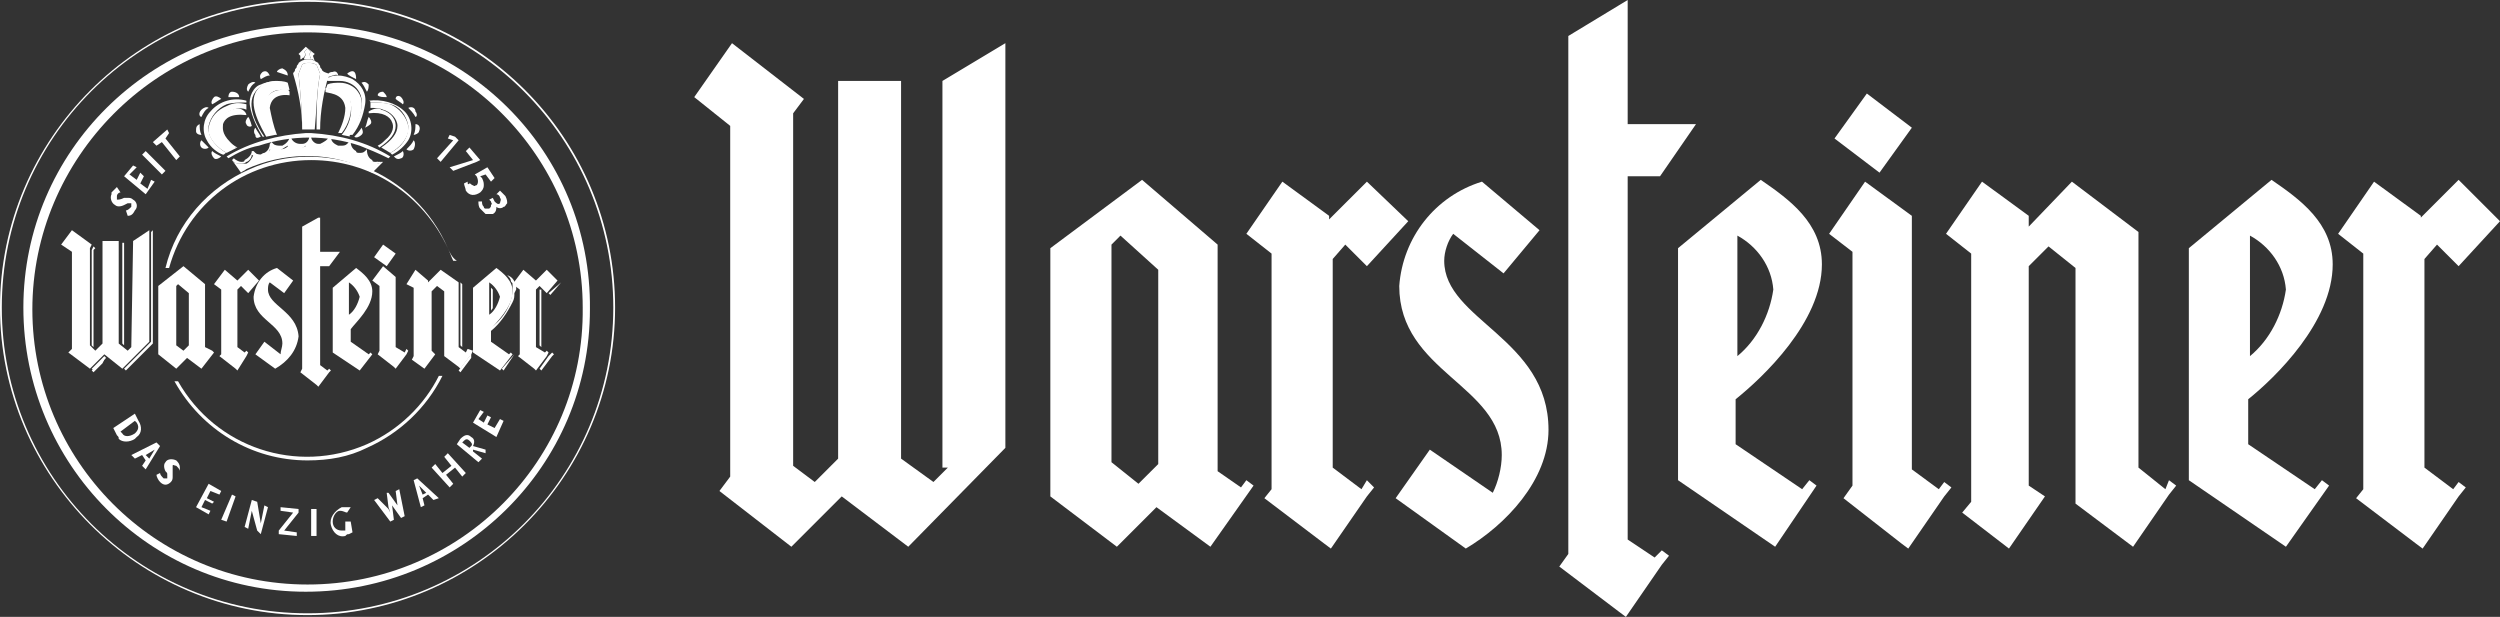 <?xml version="1.0" encoding="utf-8"?>
<!-- Generator: Adobe Illustrator 16.0.0, SVG Export Plug-In . SVG Version: 6.00 Build 0)  -->
<!DOCTYPE svg PUBLIC "-//W3C//DTD SVG 1.1//EN" "http://www.w3.org/Graphics/SVG/1.1/DTD/svg11.dtd">
<svg version="1.1" id="Warstwa_1" xmlns="http://www.w3.org/2000/svg" xmlns:xlink="http://www.w3.org/1999/xlink" x="0px" y="0px"
	 width="141.84px" height="35px" viewBox="0 0 141.84 35" enable-background="new 0 0 141.84 35" xml:space="preserve">
<rect x="0" y="0" width="141.84" height="35" fill="#333333" stroke="none"/>
<g id="Ebene_1" transform="translate(0 0)">
	<path id="Path_325" fill="#FFFFFF" d="M17.449,1.429c-8.877,0-16.123,7.143-16.123,16.021S8.47,33.572,17.347,33.572
		S33.47,26.429,33.47,17.552l0,0C33.572,8.571,26.327,1.429,17.449,1.429z M17.449,33.163c-8.674,0-15.613-7.041-15.613-15.611
		c0-8.572,7.041-15.715,15.613-15.715c8.571,0,15.612,7.041,15.612,15.613l0,0C33.164,26.122,26.123,33.163,17.449,33.163z"/>
	<path id="Path_326" fill="#FFFFFF" d="M17.143,7.347c0-1.021-0.102-2.143-0.204-3.163l0.204-0.51
		c0.102-0.103,0.204-0.103,0.408-0.103l0,0c0.102,0,0.204,0,0.408,0.103l0.204,0.51c-0.204,1.021-0.204,2.143-0.306,3.163H17.143z
		 M18.979,5.102c0.408,0,0.817,0.307,0.919,0.715C20,6.53,19.796,7.143,19.388,7.653l0,0l0.511,0.102l0,0h-0.102
		c0.306-0.408,1.122-1.734,0.51-2.551c-0.204-0.307-0.612-0.51-1.021-0.51c-0.204,0-0.51,0-0.714,0.102L18.47,5.102l0,0
		C18.674,5,18.776,5,18.979,5.102z M17.551,3.061l0.102-0.102l-0.204-0.204l-0.204,0.204l0.102,0.102
		c0,0.102-0.102,0.204-0.102,0.306l0,0c0.102,0,0.102,0,0.204,0s0.102,0,0.204,0L17.551,3.061z M12.857,8.673l0.612-0.306
		c0,0,0,0-0.102,0l0,0c-0.612-0.409-0.918-0.817-0.918-1.225c0-0.51,0.408-0.817,0.816-0.919c0.204-0.102,0.51-0.102,0.715,0l0,0
		c0-0.102,0-0.204,0-0.306l0,0c-0.409-0.102-0.715-0.102-1.123,0.102c-0.511,0.204-0.918,0.612-1.021,1.225
		C11.735,7.857,12.449,8.469,12.857,8.673z M15.102,7.755l0.51-0.102l0,0c-0.408-0.51-0.612-1.225-0.51-1.836
		c0.102-0.51,0.408-0.715,0.816-0.715c0.204,0,0.306,0,0.51,0l-0.102-0.408c-0.204-0.102-0.51-0.102-0.714-0.102
		c-0.408,0-0.816,0.204-1.021,0.51C13.98,5.918,14.898,7.347,15.102,7.755L15.102,7.755z M21.735,6.224
		c0.408,0.102,0.816,0.511,0.816,0.919c0,0.408-0.306,0.816-0.918,1.225l0,0l0.51,0.306l0,0c0.408-0.204,1.123-0.816,1.021-1.53
		c-0.102-0.51-0.51-1.021-1.021-1.225c-0.306-0.102-0.714-0.102-1.123-0.102l0,0c0,0.102,0,0.204,0,0.306l0,0
		C21.225,6.122,21.531,6.122,21.735,6.224L21.735,6.224z M13.98,9.592c2.041-0.918,4.49-1.021,6.53-0.102
		c0.204,0.102,0.408,0.204,0.613,0.306l0.612-0.612c0,0,0,0-0.102,0c-0.102,0.102-0.204,0.102-0.408,0.102
		c-0.102,0-0.204,0-0.306-0.102c-0.204-0.102-0.306-0.306-0.408-0.51l0,0l0,0c-0.102,0.102-0.204,0.102-0.408,0.102
		c-0.102,0-0.102,0-0.204,0c-0.204-0.102-0.307-0.204-0.409-0.408l0,0l0,0c-0.102,0.102-0.306,0.102-0.408,0.102h-0.102
		c-0.204-0.102-0.306-0.204-0.51-0.306l0,0l0,0c-0.102,0.102-0.307,0.204-0.511,0.204c-0.204,0-0.408-0.102-0.51-0.204l0,0l0,0
		c-0.102,0.204-0.306,0.204-0.51,0.204c-0.205,0-0.408-0.102-0.51-0.204l0,0l0,0c-0.102,0.204-0.306,0.306-0.51,0.306h-0.102
		c-0.204,0-0.306-0.102-0.408-0.102l0,0l0,0C15.307,8.571,15.204,8.673,15,8.775c-0.102,0-0.102,0-0.204,0s-0.204,0-0.408-0.102
		v0.102c-0.102,0.204-0.204,0.408-0.408,0.51c-0.102,0-0.205,0-0.307,0s-0.306,0-0.408-0.102l-0.102-0.102l0,0l0.51,0.714
		C13.775,9.694,13.878,9.694,13.98,9.592L13.98,9.592z"/>
	<path id="Path_327" fill="#FFFFFF" d="M20.816,5.204c0.102-0.103,0.102-0.307,0.102-0.408c-0.102-0.102-0.204-0.204-0.408-0.102
		l0,0C20.612,4.796,20.714,5,20.816,5.204z M20.918,6.326v0.102c0.816-0.102,1.225,0.205,1.327,0.511
		c0.102,0.204,0.102,0.612-0.408,1.02c-0.102,0.103-0.204,0.205-0.408,0.307l0.102,0.102l0,0c0.612-0.409,0.918-0.817,0.918-1.225
		c0-0.51-0.408-0.817-0.816-0.919C21.531,6.122,21.225,6.122,20.918,6.326L20.918,6.326C20.918,6.224,20.918,6.224,20.918,6.326
		L20.918,6.326z M21.021,7.041c0.103-0.102,0-0.306-0.102-0.408l0,0c-0.102,0.204-0.102,0.408-0.204,0.612
		C20.714,7.245,20.918,7.143,21.021,7.041z M20.51,7.245L20.51,7.245c-0.102,0.204-0.408,0.51-0.408,0.51
		c0.102,0.102,0.306,0,0.408-0.102S20.612,7.449,20.51,7.245z M22.857,8.571c-0.102,0.102-0.307,0.204-0.511,0.306
		c0.102,0.102,0.204,0.204,0.409,0.102C22.857,8.979,22.959,8.775,22.857,8.571L22.857,8.571z M23.571,6.326
		c0-0.204-0.204-0.306-0.408-0.204l0,0c0.102,0.102,0.306,0.306,0.408,0.511C23.673,6.633,23.673,6.428,23.571,6.326L23.571,6.326z
		 M22.857,5.918c0.102-0.102,0-0.306-0.102-0.408s-0.307-0.102-0.307,0.102l0,0l0,0C22.551,5.714,22.755,5.816,22.857,5.918
		L22.857,5.918z M14.796,7.755c-0.102-0.204-0.204-0.306-0.306-0.51l0,0c-0.102,0.102-0.102,0.306,0,0.408
		C14.49,7.857,14.592,7.857,14.796,7.755z M23.469,7.959c-0.102,0.205-0.204,0.307-0.408,0.51c0.102,0.102,0.306,0.102,0.408,0
		C23.571,8.266,23.571,8.062,23.469,7.959L23.469,7.959z M23.571,7.041c0,0.204,0,0.408-0.102,0.612
		c0.102,0,0.306-0.102,0.306-0.204C23.877,7.245,23.775,7.041,23.571,7.041L23.571,7.041z M21.939,5.51L21.939,5.51
		c0-0.102-0.102-0.204-0.204-0.306c-0.204,0-0.306,0.102-0.306,0.204l0,0l0,0C21.531,5.51,21.735,5.51,21.939,5.51L21.939,5.51z
		 M21.021,5.816L21.021,5.816L21.021,5.816c0.408,0,0.714,0,1.123,0.102c0.51,0.102,0.918,0.612,1.021,1.225
		c0,0.714-0.408,1.225-1.021,1.53l0,0l0.102,0.102l0,0c0.408-0.204,0.714-0.51,0.918-0.816c0.306-0.51,0.204-1.224-0.204-1.633
		c-0.511-0.51-1.327-0.714-2.041-0.612C21.021,5.714,21.021,5.816,21.021,5.816L21.021,5.816z M22.041,8.979L22.041,8.979
		l0.102-0.102c-1.327-0.816-2.857-1.225-4.49-1.327h-0.306c-1.531,0.102-3.163,0.511-4.49,1.327l0.102,0.102l0,0
		c0.51-0.306,1.123-0.612,1.734-0.714c1.837-0.613,3.878-0.613,5.714,0C20.918,8.469,21.429,8.673,22.041,8.979L22.041,8.979z
		 M14.082,6.633c-0.102,0.102-0.204,0.306-0.102,0.408c0,0.102,0.204,0.204,0.306,0.102C14.286,7.143,14.184,6.735,14.082,6.633
		L14.082,6.633z M20.204,4.49c0-0.102,0-0.306-0.102-0.408c-0.102-0.102-0.306,0-0.408,0.102l0,0C19.796,4.286,20,4.388,20.204,4.49
		z M13.878,9.082c0,0.102-0.103,0.102-0.205,0.102s-0.306-0.102-0.408-0.204l-0.102,0.102l0,0l0.102,0.102
		c0.102,0.102,0.204,0.102,0.408,0.102c0.102,0,0.205,0,0.307-0.102c0.102,0,0.306-0.204,0.306-0.408l0,0l0,0
		c0.102,0.102,0.204,0.102,0.408,0.102c0.102,0,0.102,0,0.204,0c0.204-0.102,0.409-0.204,0.409-0.408l0,0l0,0
		c0.102,0.102,0.306,0.102,0.408,0.102h0.102c0.204-0.102,0.306-0.204,0.51-0.306l0,0l0,0c0.102,0.102,0.306,0.204,0.51,0.204
		c0.204,0,0.408-0.102,0.51-0.204l0,0l0,0c0.102,0.204,0.306,0.204,0.51,0.204c0.204,0,0.409-0.102,0.511-0.204l0,0l0,0
		c0.102,0.204,0.306,0.306,0.51,0.306h0.102c0.204,0,0.306-0.102,0.408-0.102l0,0l0,0c0.102,0.204,0.204,0.306,0.409,0.408
		c0.102,0,0.102,0,0.204,0c0.102,0,0.204,0,0.408-0.102l0,0l0,0c0.102,0.204,0.204,0.408,0.408,0.51
		c0,0.102,0.102,0.102,0.204,0.102c0.103,0,0.306,0,0.408-0.102c0,0,0,0,0.102,0s0,0,0.102-0.102h-0.102h-0.102
		c0.204-0.102,0.102,0-0.102,0c-0.102,0-0.204,0-0.204-0.102c-0.205-0.102-0.307-0.306-0.307-0.612l0,0l0,0l-0.102,0.102
		c-0.102,0.102-0.204,0.102-0.306,0.102s-0.204,0-0.204-0.102C20,8.469,19.898,8.266,19.898,8.062h-0.102l-0.102,0.102
		c-0.103,0.102-0.205,0.102-0.409,0.102h-0.102c-0.204-0.102-0.408-0.204-0.408-0.511h-0.102c-0.102,0.204-0.306,0.307-0.511,0.409
		h-0.102c-0.204,0-0.408-0.205-0.408-0.409h-0.102c0,0.102-0.102,0.409-0.408,0.409h-0.102c-0.204,0-0.409-0.102-0.51-0.307
		c0,0,0,0,0-0.102h-0.102c0,0.204-0.204,0.409-0.408,0.511h-0.102c-0.102,0-0.306,0-0.408-0.102l-0.102-0.102l-0.102,0.102l0,0
		c0,0.204-0.103,0.408-0.307,0.51c-0.102,0-0.204,0.102-0.204,0.102c-0.102,0-0.204,0-0.306-0.102l-0.102-0.102h-0.102
		C14.286,8.775,14.082,8.979,13.878,9.082z M11.429,6.633c0.102-0.205,0.204-0.409,0.408-0.511l0,0
		c-0.102-0.102-0.306,0-0.408,0.102C11.225,6.428,11.327,6.633,11.429,6.633L11.429,6.633z M12.041,8.571
		c-0.102,0.102,0,0.306,0.102,0.408l0,0c0.102,0.102,0.307,0,0.409-0.102C12.347,8.775,12.143,8.673,12.041,8.571L12.041,8.571
		L12.041,8.571z M11.429,7.959c-0.102,0.103-0.102,0.307,0,0.409c0.102,0.102,0.306,0.102,0.408,0
		C11.735,8.266,11.531,8.062,11.429,7.959L11.429,7.959z M11.429,7.653c-0.102-0.204-0.102-0.408-0.102-0.612l0,0
		c-0.204,0.102-0.204,0.204-0.204,0.408C11.123,7.551,11.225,7.653,11.429,7.653L11.429,7.653z M19.184,4.286L19.184,4.286
		c0-0.102-0.102-0.306-0.306-0.204c-0.204,0-0.306,0.102-0.306,0.306l0,0l0,0l0,0C18.878,4.286,19.082,4.184,19.184,4.286
		L19.184,4.286z M17.143,7.347L17.143,7.347c0-1.021-0.102-2.143-0.204-3.163l0.204-0.51c0.102-0.103,0.204-0.103,0.408-0.103l0,0
		c0.102,0,0.204,0,0.408,0.103l0.204,0.51c-0.204,1.021-0.204,2.143-0.204,3.163h0.204c0-1.021,0.205-2.143,0.511-3.163
		c-0.306-0.102-0.306-0.102-0.408-0.204c0-0.102-0.103-0.102-0.103-0.204c0-0.102-0.102-0.102-0.102-0.204
		c-0.204-0.102-0.306-0.204-0.51-0.204h-0.102c-0.204,0-0.408,0.102-0.51,0.204c0,0.103-0.102,0.103-0.102,0.204
		c0,0.102-0.103,0.102-0.103,0.204s-0.102,0.102-0.102,0.204C16.939,5.204,17.143,6.224,17.143,7.347
		C17.041,7.347,17.143,7.347,17.143,7.347L17.143,7.347z M17.041,3.367c0.102,0,0.102-0.102,0.204-0.102l0.102-0.204l-0.102-0.102
		l0.204-0.204l0.204,0.204l-0.102,0.102c0,0.102,0.102,0.204,0.102,0.306c0.102,0,0.102,0,0.204,0.102l-0.102-0.306l0.102-0.102l0,0
		l-0.51-0.408l-0.408,0.408l0.102,0.102V3.367z M16.327,4.286L16.327,4.286c0-0.204-0.102-0.306-0.306-0.408
		c-0.102,0-0.306,0.102-0.306,0.204l0,0L16.327,4.286z M15.918,5.102c-0.408,0-0.816,0.307-0.918,0.715
		c-0.102,0.714,0.102,1.327,0.51,1.836l0,0c0,0,0.102,0,0.204,0c-0.204-0.51-0.306-1.02-0.408-1.531
		c0.102-0.918,1.122-0.714,1.122-0.714V5.204l0,0C16.327,5,16.123,5,15.918,5.102L15.918,5.102z M19.592,6.122
		c0,0.511-0.204,1.021-0.408,1.429c0.102,0,0.102,0,0.204,0l0,0c0.409-0.51,0.613-1.225,0.511-1.836
		C19.796,5.306,19.388,5.102,18.979,5c-0.204,0-0.306,0-0.51,0l0,0v0.205C18.47,5.306,19.49,5.204,19.592,6.122L19.592,6.122z
		 M19.286,4.592c0.409,0,0.816,0.204,1.021,0.51c0.612,0.817-0.204,2.144-0.51,2.551h0.102H20c0.408-0.51,0.612-1.123,0.714-1.734
		C20.816,5.306,20.51,4.796,20,4.49c-0.204-0.102-0.511-0.204-0.817-0.204c-0.204,0-0.306,0-0.51,0.102h-0.102v0.204l0,0
		C18.776,4.592,19.082,4.592,19.286,4.592z M14.796,4.49C15,4.388,15.102,4.286,15.307,4.286l0,0
		c-0.103-0.204-0.205-0.306-0.409-0.204l0,0C14.796,4.184,14.694,4.286,14.796,4.49L14.796,4.49L14.796,4.49L14.796,4.49z
		 M11.735,7.959c0.204,0.409,0.612,0.714,0.918,0.816c0.102,0,0.102-0.102,0.204-0.102l0,0c-0.408-0.204-1.123-0.816-1.021-1.53
		c0.102-0.51,0.51-1.021,1.021-1.225c0.306-0.102,0.714-0.102,1.123-0.102l0,0V5.714c-0.715-0.204-1.531,0-2.041,0.612
		C11.531,6.735,11.429,7.449,11.735,7.959L11.735,7.959z M13.163,6.224c-0.408,0.102-0.816,0.511-0.816,0.919
		c0,0.408,0.307,0.816,0.918,1.225l0,0c0,0,0,0,0.102,0h0.102c-0.204-0.102-0.306-0.204-0.408-0.306
		c-0.51-0.511-0.408-0.816-0.408-1.021c0.102-0.306,0.408-0.613,1.327-0.511c0-0.102-0.102-0.204-0.102-0.204l0,0
		C13.673,6.122,13.469,6.122,13.163,6.224L13.163,6.224z M12.041,5.918c0.204-0.102,0.306-0.204,0.511-0.306l0,0
		c-0.102-0.102-0.307-0.204-0.409-0.102l0,0C12.041,5.612,11.939,5.816,12.041,5.918L12.041,5.918z M13.571,5.51L13.571,5.51
		c0-0.204-0.204-0.306-0.408-0.306c-0.102,0-0.204,0.102-0.204,0.306l0,0C13.163,5.51,13.367,5.51,13.571,5.51L13.571,5.51z
		 M14.082,5.204L14.082,5.204C14.184,5,14.286,4.796,14.49,4.694l0,0c-0.102-0.102-0.306,0-0.408,0.102
		C13.98,5,13.98,5.102,14.082,5.204L14.082,5.204z M14.184,6.021c0.102,0.612,0.408,1.225,0.714,1.734H15l0,0
		c-0.306-0.408-1.122-1.734-0.51-2.551c0.204-0.307,0.612-0.51,1.021-0.51c0.204,0,0.51,0,0.714,0.102l0,0l0,0V4.694h-0.102
		c-0.408-0.102-0.918-0.102-1.327,0.102C14.388,4.897,14.082,5.51,14.184,6.021L14.184,6.021z"/>
	<path id="Path_328" fill="#FFFFFF" d="M17.449,4.184L17.449,4.184c0.102,0,0.102,0,0.204,0.102c0,0-0.102,1.327-0.102,2.347h-0.102
		c0-0.918-0.102-2.347-0.102-2.347C17.347,4.184,17.449,4.184,17.449,4.184z"/>
	<path id="Path_329" fill="#FFFFFF" d="M25.408,14.082c-0.918-2.143-2.653-3.775-4.694-4.591c-2.143-0.817-4.49-0.817-6.53,0.102
		c-2.347,1.021-4.184,3.062-4.796,5.612h0.205c1.02-3.673,4.286-6.122,8.061-6.122C21.021,9.082,23.979,11.021,25.408,14.082
		c0.103,0.204,0.205,0.51,0.306,0.714h0.204C25.613,14.592,25.511,14.286,25.408,14.082z"/>
	<path id="Path_330" fill="#FFFFFF" d="M20.816,25.204c-3.979,1.734-8.572,0.205-10.714-3.572H9.898
		c1.531,2.755,4.388,4.49,7.551,4.49c1.225,0,2.347-0.203,3.367-0.713c1.837-0.817,3.368-2.245,4.286-4.083h-0.204
		C24.082,22.959,22.653,24.387,20.816,25.204z"/>
	<path id="Path_331" fill="#FFFFFF" d="M26.735,20l-0.102,0.103v0.102l-0.612,0.816l0.102,0.102l0.612-0.816l0,0v-0.102V20z"/>
	<path id="Path_332" fill="#FFFFFF" d="M31.123,20.204l-0.51,0.715l0.102,0.102l0.613-0.816l0.102-0.102L31.327,20L31.123,20.204z"
		/>
	<path id="Path_333" fill="#FFFFFF" d="M31.837,16.021L31.837,16.021l-0.714,0.612l0.102,0.102L31.837,16.021z"/>
	<path id="Path_334" fill="#FFFFFF" d="M30.714,18.979v-2.55l0,0h-0.102v3.165l0.102,0.102V18.979z"/>
	<path id="Path_335" fill="#FFFFFF" d="M29.184,20.103L29.184,20.103l-0.714,0.816l0.102,0.102L29.184,20.103L29.184,20.103z"/>
	<path id="Path_336" fill="#FFFFFF" d="M29.286,16.428c0-0.102,0-0.102,0-0.204c-0.102-0.306-0.204-0.51-0.51-0.612
		c0.102,0.102,0.204,0.204,0.204,0.306s0.102,0.102,0.102,0.204s0,0.102,0,0.204v0.204c-0.102,0.919-0.612,1.633-1.327,2.144v0.612
		l0.102,0.102v-0.612c0.51-0.408,0.918-1.021,1.225-1.632c0.102-0.204,0.102-0.306,0.102-0.511
		C29.286,16.428,29.286,16.428,29.286,16.428z"/>
	<path id="Path_337" fill="#FFFFFF" d="M26.225,16.123l-0.102-0.102v3.572l0.102,0.102V16.123z"/>
	<path id="Path_338" fill="#FFFFFF" d="M7.041,19.388"/>
	<path id="Path_339" fill="#FFFFFF" d="M5.306,14.184l0.102-0.102L5.306,13.98l-0.102,0.204v5.409l0.102,0.102V14.184z"/>
	<path id="Path_340" fill="#FFFFFF" d="M8.673,13.061l-0.102,0.102v6.225l-1.531,1.531l0.102,0.102l1.53-1.53V13.061z"/>
	<path id="Path_341" fill="#FFFFFF" d="M6.939,19.49l0.102,0.103v-5.817H6.939V19.49z"/>
	<path id="Path_342" fill="#FFFFFF" d="M5.918,20.408l-0.102,0.103L5.918,20.408z"/>
	<path id="Path_343" fill="#FFFFFF" d="M5.918,20.408L5.918,20.408v-0.103l-0.714,0.715l0.102,0.102l0.51-0.51l0,0L5.918,20.408z"/>
	<path id="Path_344" fill="#FFFFFF" d="M6.021,20.306l-0.102-0.102l-0.714,0.715l0.102,0.102L6.021,20.306z"/>
	<path id="Path_345" fill="#FFFFFF" d="M27.959,16.428L27.959,16.428L27.959,16.428l-0.102-0.102v1.327
		c0-0.103,0.102-0.103,0.102-0.204V16.428z"/>
	<path id="Path_346" fill="#FFFFFF" d="M22.449,14.388l-0.714-0.51l-0.51,0.714l0.714,0.51L22.449,14.388z"/>
	<path id="Path_347" fill="#FFFFFF" d="M15.204,16.428c0-0.102,0-0.306,0.103-0.408l0.816,0.612l0.51-0.714l-0.918-0.715
		c-0.714,0.205-1.225,0.817-1.327,1.633c0,1.326,1.633,1.53,1.633,2.653c0,0.204-0.102,0.407-0.102,0.612L15,19.388l-0.51,0.715
		l1.123,0.816c0.714-0.408,1.225-1.021,1.327-1.837C16.837,17.653,15.204,17.347,15.204,16.428"/>
	<path id="Path_348" fill="#FFFFFF" d="M13.878,20l-0.409-0.306v-3.266l0.204-0.204l0.409,0.408l0.612-0.714l-0.612-0.613
		l-0.613,0.613l0,0l-0.714-0.613l-0.613,0.817l0.409,0.306v3.674l-0.102,0.102l0.918,0.715l0.102,0.102l0.511-0.816L14.082,20
		l-0.102-0.103L13.878,20z"/>
	<path id="Path_349" fill="#FFFFFF" d="M12.041,19.897l-0.408-0.203v-3.572l-1.225-1.021l-1.429,1.123v3.878L10,20.919l0.612-0.613
		l0.816,0.613L12.143,20L12.041,19.897L12.041,19.897z M10.714,19.593l-0.306,0.305L10,19.593v-3.368l0.102-0.102l0.612,0.51V19.593
		z"/>
	<path id="Path_350" fill="#FFFFFF" d="M7.449,19.694l-0.204,0.203l-0.51-0.407v-5.817H5.816v5.817l-0.408,0.407l-0.306-0.305
		v-5.511l0.102-0.204l-1.123-0.817l-0.612,0.817l0.612,0.408v5.51L3.878,20l1.225,0.919l0.816-0.816l1.021,0.816l1.531-1.531v-6.327
		l-0.919,0.612L7.449,19.694z"/>
	<path id="Path_351" fill="#FFFFFF" d="M26.429,20l-0.408-0.306v-3.674L25,15.306l-0.714,0.715v-0.102l-0.715-0.613l-0.51,0.817
		l0.408,0.204v3.877l-0.102,0.204l0.714,0.511l0.612-0.816l-0.204-0.205V16.53l0.306-0.306l0.408,0.306v3.674l0.816,0.612
		l0.102,0.103l0.612-0.816l0.102-0.205l-0.306-0.102L26.429,20z"/>
	<path id="Path_352" fill="#FFFFFF" d="M29.082,16.53c0-0.612-0.51-1.02-0.919-1.327l-1.326,1.123V20l1.53,1.021l0.715-0.918
		L28.98,20l-0.102,0.103l-1.021-0.715v-0.714C28.163,18.266,29.082,17.449,29.082,16.53 M27.755,16.021
		c0.306,0.204,0.51,0.51,0.612,0.816c-0.102,0.408-0.306,0.816-0.612,1.021V16.021z"/>
	<path id="Path_353" fill="#FFFFFF" d="M30.918,20l-0.51-0.306v-3.266l0.204-0.204l0.408,0.408l0.612-0.714l-0.612-0.613
		l-0.612,0.613l0,0l-0.714-0.613l-0.612,0.817l0.408,0.306v3.674l-0.102,0.102l0.919,0.715l0.102,0.102l0.612-0.816L31.123,20
		l-0.102-0.103L30.918,20z"/>
	<path id="Path_354" fill="#FFFFFF" d="M21.123,16.53c0-0.612-0.511-1.02-0.919-1.327l-1.326,1.123V20l1.53,1.021l0.715-0.918
		L21.021,20l-0.102,0.103l-1.02-0.715v-0.714C20.204,18.266,21.123,17.449,21.123,16.53 M19.796,16.021
		c0.306,0.204,0.51,0.51,0.612,0.816c-0.102,0.408-0.306,0.816-0.612,1.021V16.021z"/>
	<path id="Path_355" fill="#FFFFFF" d="M22.959,20l-0.511-0.306v-3.98l-0.714-0.612l-0.612,0.816l0.408,0.306v3.673l-0.102,0.205
		l0.918,0.714l0.102,0.103l0.613-0.816l0.102-0.205l-0.102-0.102L22.959,20z"/>
	<path id="Path_356" fill="#FFFFFF" d="M18.061,12.347l-0.918,0.511v8.062l-0.102,0.203l0.918,0.716l0.102,0.102l0.613-0.817
		l0.102-0.102l-0.102-0.102l-0.102,0.102l-0.409-0.307v-5.612h0.511l0.612-0.816h-1.123v-1.939H18.061z"/>
	<path id="Path_357" fill="#FFFFFF" d="M6.633,24.693l-0.205-0.408l1.225-0.816l0.204,0.408c0.205,0.307,0.205,0.715-0.102,0.918
		l0,0l-0.102,0.104c-0.306,0.204-0.714,0.204-0.918,0C6.735,24.795,6.735,24.795,6.633,24.693L6.633,24.693z M7.755,23.979
		l-0.102-0.103l-0.816,0.612l0.102,0.103c0.102,0.203,0.408,0.203,0.714,0C7.755,24.489,7.959,24.285,7.755,23.979L7.755,23.979z"/>
	<path id="Path_358" fill="#FFFFFF" d="M8.062,26.429l0.204-0.307l-0.204-0.306l-0.409,0.204l-0.204-0.204l1.428-0.714l0.204,0.204
		l-0.816,1.325L8.062,26.429z M8.775,25.511l-0.51,0.306l0.204,0.204L8.775,25.511z"/>
	<path id="Path_359" fill="#FFFFFF" d="M10.204,26.734c0-0.103-0.102-0.204-0.204-0.306c-0.102,0-0.204-0.102-0.204,0
		s0,0.204,0,0.408c0,0.102,0,0.102,0,0.102v0.102c0,0.103,0,0.205-0.102,0.307c-0.204,0.204-0.409,0.204-0.613,0
		c-0.102-0.102-0.204-0.307-0.204-0.408l0.204-0.102c0,0.102,0.102,0.203,0.204,0.306c0.102,0,0.205,0,0.205,0
		c0-0.103,0-0.103,0-0.204s0-0.102-0.103-0.204c-0.102-0.204-0.102-0.407,0-0.51C9.49,26.021,9.796,26.021,10,26.122l0,0l0,0
		c0.102,0.103,0.204,0.205,0.204,0.408V26.734z"/>
	<path id="Path_360" fill="#FFFFFF" d="M11.123,28.775l0.714-1.327l0.714,0.409l-0.102,0.204l-0.51-0.204l-0.204,0.408l0.408,0.204
		l-0.102,0.103l-0.408-0.205l-0.204,0.408l0.51,0.205l-0.102,0.203L11.123,28.775z"/>
	<path id="Path_361" fill="#FFFFFF" d="M12.551,29.49l0.612-1.429l0.204,0.103l-0.51,1.428L12.551,29.49z"/>
	<path id="Path_362" fill="#FFFFFF" d="M14.592,30.102l-0.306-1.121L14.082,30l-0.204-0.102l0.408-1.531l0.306,0.103l0.204,1.224
		L15,28.674l0.204,0.102l-0.408,1.53L14.592,30.102z"/>
	<path id="Path_363" fill="#FFFFFF" d="M15.816,30.306v-0.204l0.816-1.02l-0.714-0.102v-0.205l1.021,0.103v0.204l-0.816,1.02
		l0.714,0.102v0.205L15.816,30.306z"/>
	<path id="Path_364" fill="#FFFFFF" d="M17.653,30.408v-1.53h0.306v1.53H17.653z"/>
	<path id="Path_365" fill="#FFFFFF" d="M19.694,29.082c-0.103,0-0.205-0.102-0.409-0.102s-0.408,0.305-0.408,0.611
		s0.204,0.51,0.51,0.51l0,0l0,0c0,0,0,0,0.102,0s0,0,0.102,0v-0.51h0.307L20,30.203l-0.204,0.103c-0.102,0-0.102,0-0.205,0.103
		c-0.408,0.102-0.714-0.205-0.816-0.612l0,0c-0.102-0.408,0.204-0.815,0.612-1.021c0.204,0,0.307,0,0.511,0L19.694,29.082z"/>
	<path id="Path_366" fill="#FFFFFF" d="M24.592,28.367l-0.306-0.306l-0.307,0.204l0.103,0.408l-0.205,0.102l-0.408-1.53l0.204-0.103
		l1.225,1.123L24.592,28.367z M23.775,27.551l0.204,0.511l0.205-0.103L23.775,27.551z"/>
	<path id="Path_367" fill="#FFFFFF" d="M26.225,27.04l-0.408-0.51l-0.51,0.408l0.408,0.51l-0.204,0.206L24.49,26.53l0.204-0.203
		l0.408,0.51l0.511-0.408l-0.409-0.51l0.204-0.205l1.021,1.123L26.225,27.04z"/>
	<path id="Path_368" fill="#FFFFFF" d="M27.551,25.714l-0.714-0.203v0.102l0.51,0.408l-0.204,0.204l-1.225-1.021l0.204-0.306
		c0.204-0.205,0.408-0.307,0.612-0.104c0.204,0.104,0.204,0.308,0.102,0.512l0.714,0.204V25.714z M26.327,25.001l-0.102,0.102
		l0.408,0.307l0.102-0.103c0.102-0.103,0-0.204-0.102-0.306C26.531,24.898,26.429,24.898,26.327,25.001L26.327,25.001z"/>
	<path id="Path_369" fill="#FFFFFF" d="M28.163,24.795l-1.326-0.815l0.408-0.714l0.204,0.102l-0.306,0.408l0.306,0.204l0.204-0.408
		l0.204,0.103l-0.204,0.408l0.408,0.203l0.306-0.51l0.205,0.102L28.163,24.795z"/>
	<path id="Path_370" fill="#FFFFFF" d="M6.837,10.918c-0.102,0-0.204,0.103-0.204,0.205s0,0.204,0,0.204l0,0l0,0
		c0.102,0,0.204,0,0.408-0.102c0.102,0,0.102,0,0.102,0h0.102c0.102,0,0.204,0,0.306,0.102c0.204,0.102,0.306,0.408,0.102,0.612
		c-0.102,0.204-0.204,0.306-0.408,0.306l-0.102-0.306c0.102,0,0.204-0.102,0.306-0.204c0-0.102,0-0.204,0-0.204l0,0l0,0
		c-0.102,0-0.102,0-0.204,0l-0.204,0.102c-0.204,0.102-0.408,0.102-0.511,0c-0.204-0.102-0.306-0.408-0.204-0.612l0,0
		c0,0,0,0,0-0.103c0.102-0.102,0.204-0.204,0.306-0.306L6.837,10.918z"/>
	<path id="Path_371" fill="#FFFFFF" d="M8.266,11.021L7.041,10l0.51-0.612L7.755,9.49L7.347,9.898l0.408,0.306l0.204-0.408L8.164,10
		l-0.205,0.408l0.409,0.306l0.204-0.51l0.204,0.102L8.266,11.021z"/>
	<path id="Path_372" fill="#FFFFFF" d="M9.184,9.898L8.062,8.775l0.204-0.204l1.122,1.123L9.184,9.898z"/>
	<path id="Path_373" fill="#FFFFFF" d="M9.388,7.857l0.816,1.021L10,9.082l-0.816-1.02L8.877,8.266L8.673,8.062L9.49,7.347
		l0.102,0.204L9.388,7.857z"/>
	<path id="Path_374" fill="#FFFFFF" d="M22.449,27.857l0.102,0.816l0.103,0.204l0,0l-0.103-0.204l-0.51-0.715h-0.102l0,0l0,0
		l0.102,0.816l0.102,0.307l0,0l-0.102-0.204l-0.612-0.612l-0.204,0.102l0.918,1.225l0.204-0.102l-0.102-0.816l-0.102-0.204l0,0
		l0.102,0.204l0.51,0.714l0.204-0.103l-0.306-1.529L22.449,27.857z"/>
	<path id="Path_375" fill="#FFFFFF" d="M24.796,8.979L25,9.184l1.021-1.225l-0.204-0.204l-0.306-0.102l-0.103,0.204l0.306,0.102l0,0
		L24.796,8.979z"/>
	<path id="Path_376" fill="#FFFFFF" d="M25.511,9.49l0.204,0.204l1.327-0.51l0.204-0.102l-0.612-0.714l-0.204,0.204l0.408,0.51l0,0
		L25.511,9.49z"/>
	<path id="Path_377" fill="#FFFFFF" d="M26.327,10.408c0,0.102,0.102,0.306,0.102,0.408c0.204,0.307,0.51,0.307,0.816,0.102l0,0l0,0
		c0.102-0.102,0.204-0.204,0.204-0.408c0-0.102,0-0.204-0.102-0.408L27.245,10l0,0l0.306-0.102l0,0l0.306,0.408l0.204-0.204
		L27.653,9.49l-0.715,0.408L27.041,10c0.102,0.204,0.102,0.408,0,0.51c-0.103,0-0.103,0.102-0.204,0
		c-0.102,0-0.102-0.102-0.204-0.102c-0.102,0.102-0.102,0-0.102-0.102L26.327,10.408z"/>
	<path id="Path_378" fill="#FFFFFF" d="M27.143,11.429c0,0.102,0,0.306,0.102,0.408c0.102,0.102,0.204,0.204,0.306,0.306
		c0.102,0,0.204,0,0.408,0c0.204-0.102,0.204-0.306,0.204-0.408l0,0c0.102,0.102,0.307,0.102,0.409,0
		c0.102,0,0.102-0.102,0.204-0.204c0-0.102,0-0.204-0.102-0.408c-0.102-0.102-0.204-0.205-0.307-0.307l-0.204,0.205
		c0.102,0,0.204,0.102,0.204,0.204c0.103,0.102,0,0.204,0,0.306c-0.102,0.102-0.204,0-0.306-0.102l-0.102-0.204l-0.204,0.102
		l0.102,0.102c0,0.102,0.102,0.102,0,0.204c0,0.102,0,0.102-0.102,0.204c-0.102,0-0.102,0-0.204,0s-0.102-0.102-0.102-0.102
		c-0.102-0.102-0.102-0.204-0.102-0.306H27.143z"/>
	<path id="Path_379" fill="#FFFFFF" d="M17.449,0C7.857,0,0,7.857,0,17.449c0,9.591,7.857,17.449,17.449,17.449
		c9.592,0,17.449-7.858,17.449-17.449l0,0C34.898,7.857,27.143,0,17.449,0z M17.449,34.796c-9.592,0-17.347-7.756-17.347-17.347
		c0-9.592,7.755-17.347,17.347-17.347c9.592,0,17.347,7.755,17.347,17.347l0,0C34.796,27.04,27.041,34.796,17.449,34.796z"/>
	<path id="Path_380" fill="#FFFFFF" d="M108.471,7.245l-2.553-1.939l-1.836,2.551l2.553,1.939L108.471,7.245z"/>
	<path id="Path_381" fill="#FFFFFF" d="M81.939,14.796c0-0.51,0.203-1.123,0.51-1.531l2.857,2.245l2.041-2.449l-3.266-2.755
		c-2.652,0.816-4.49,3.163-4.693,5.918c0,4.897,5.816,5.613,5.816,9.592c0,0.714-0.205,1.53-0.51,2.143l-3.572-2.448l-1.939,2.755
		l3.98,2.857c2.244-1.327,4.693-3.878,4.693-6.736C87.857,19.185,81.939,18.163,81.939,14.796"/>
	<path id="Path_382" fill="#FFFFFF" d="M77.244,27.756l-1.631-1.226V14.694l0.713-0.816l1.227,1.224l2.346-2.551l-2.346-2.245
		l-2.145,2.143v-0.205l-2.652-1.938l-2.042,2.959l1.43,1.123v13.368l-0.408,0.51l3.365,2.552l0.408,0.306l2.043-2.959l0.408-0.51
		l-0.408-0.409L77.244,27.756z"/>
	<path id="Path_383" fill="#FFFFFF" d="M70.409,27.654l-1.326-0.92V13.878l-4.287-3.674l-5.204,3.877v14.083l3.775,2.856
		l2.245-2.245l3.061,2.245l2.449-3.47l-0.409-0.306L70.409,27.654z M65.715,26.327l-1.123,1.121l-1.531-1.224V13.878l0.51-0.511
		l2.143,1.938V26.327z"/>
	<path id="Path_384" fill="#FFFFFF" d="M53.776,26.53l-0.816,0.816l-1.837-1.326V4.592h-3.571v21.429l-1.326,1.326L45,26.429v-20
		l0.612-0.816l-4.081-3.163L39.388,5.51l2.041,1.633V27.04l-0.612,0.817l4.082,3.163l2.857-2.856l3.775,2.856l5.51-5.611V2.449
		L53.47,4.592V26.53H53.776z"/>
	<path id="Path_385" fill="#FFFFFF" d="M122.857,27.756l-1.529-1.226V13.163l-3.777-2.857l-2.449,2.551v-0.613l-2.65-1.938
		l-2.043,2.959l1.428,1.123V28.47l-0.51,0.612l2.654,2.041l2.041-2.959l-0.92-0.613V15.102l1.123-1.122l1.531,1.224v13.369
		l2.857,2.143l0.408,0.306l2.039-2.959l0.408-0.511l-0.408-0.306L122.857,27.756z"/>
	<path id="Path_386" fill="#FFFFFF" d="M132.348,15c0-2.347-1.836-3.673-3.471-4.796l-4.691,3.877v13.164l5.508,3.775l2.449-3.47
		l-0.406-0.306l-0.408,0.511l-3.775-2.552v-2.551C129.082,21.429,132.348,18.266,132.348,15 M127.654,13.367
		c1.121,0.613,1.938,1.735,2.039,3.061c-0.203,1.429-0.918,2.858-2.039,3.776V13.367z"/>
	<path id="Path_387" fill="#FFFFFF" d="M139.184,27.756l-1.631-1.226V14.694l0.713-0.816l1.225,1.224l2.348-2.551l-2.348-2.347
		l-2.143,2.143v-0.102l-2.654-1.938l-2.039,2.959l1.428,1.123v13.368l-0.408,0.51l3.367,2.552l0.408,0.306l2.041-2.959l0.408-0.51
		l-0.408-0.308L139.184,27.756z"/>
	<path id="Path_388" fill="#FFFFFF" d="M103.367,15c0-2.347-1.836-3.673-3.469-4.796l-4.693,3.877v13.164l5.51,3.775l2.348-3.47
		l-0.408-0.306l-0.408,0.511l-3.775-2.552v-2.551C100,21.429,103.367,18.266,103.367,15 M98.572,13.367
		c1.121,0.613,1.938,1.735,2.039,3.061c-0.203,1.429-0.918,2.858-2.039,3.776V13.367z"/>
	<path id="Path_389" fill="#FFFFFF" d="M110,27.756l-1.529-1.124V12.245l-2.654-1.938l-2.041,2.959l1.326,1.021v13.265l-0.51,0.715
		l3.266,2.552l0.408,0.306l2.041-2.959l0.408-0.51l-0.408-0.308L110,27.756z"/>
	<path id="Path_390" fill="#FFFFFF" d="M92.348,0L88.98,2.041v29.388l-0.512,0.715l3.369,2.55L92.246,35l2.039-2.959l0.408-0.511
		l-0.408-0.305l-0.408,0.407l-1.529-1.021V10h1.836l2.041-2.959h-3.877V0z"/>
</g>
</svg>
